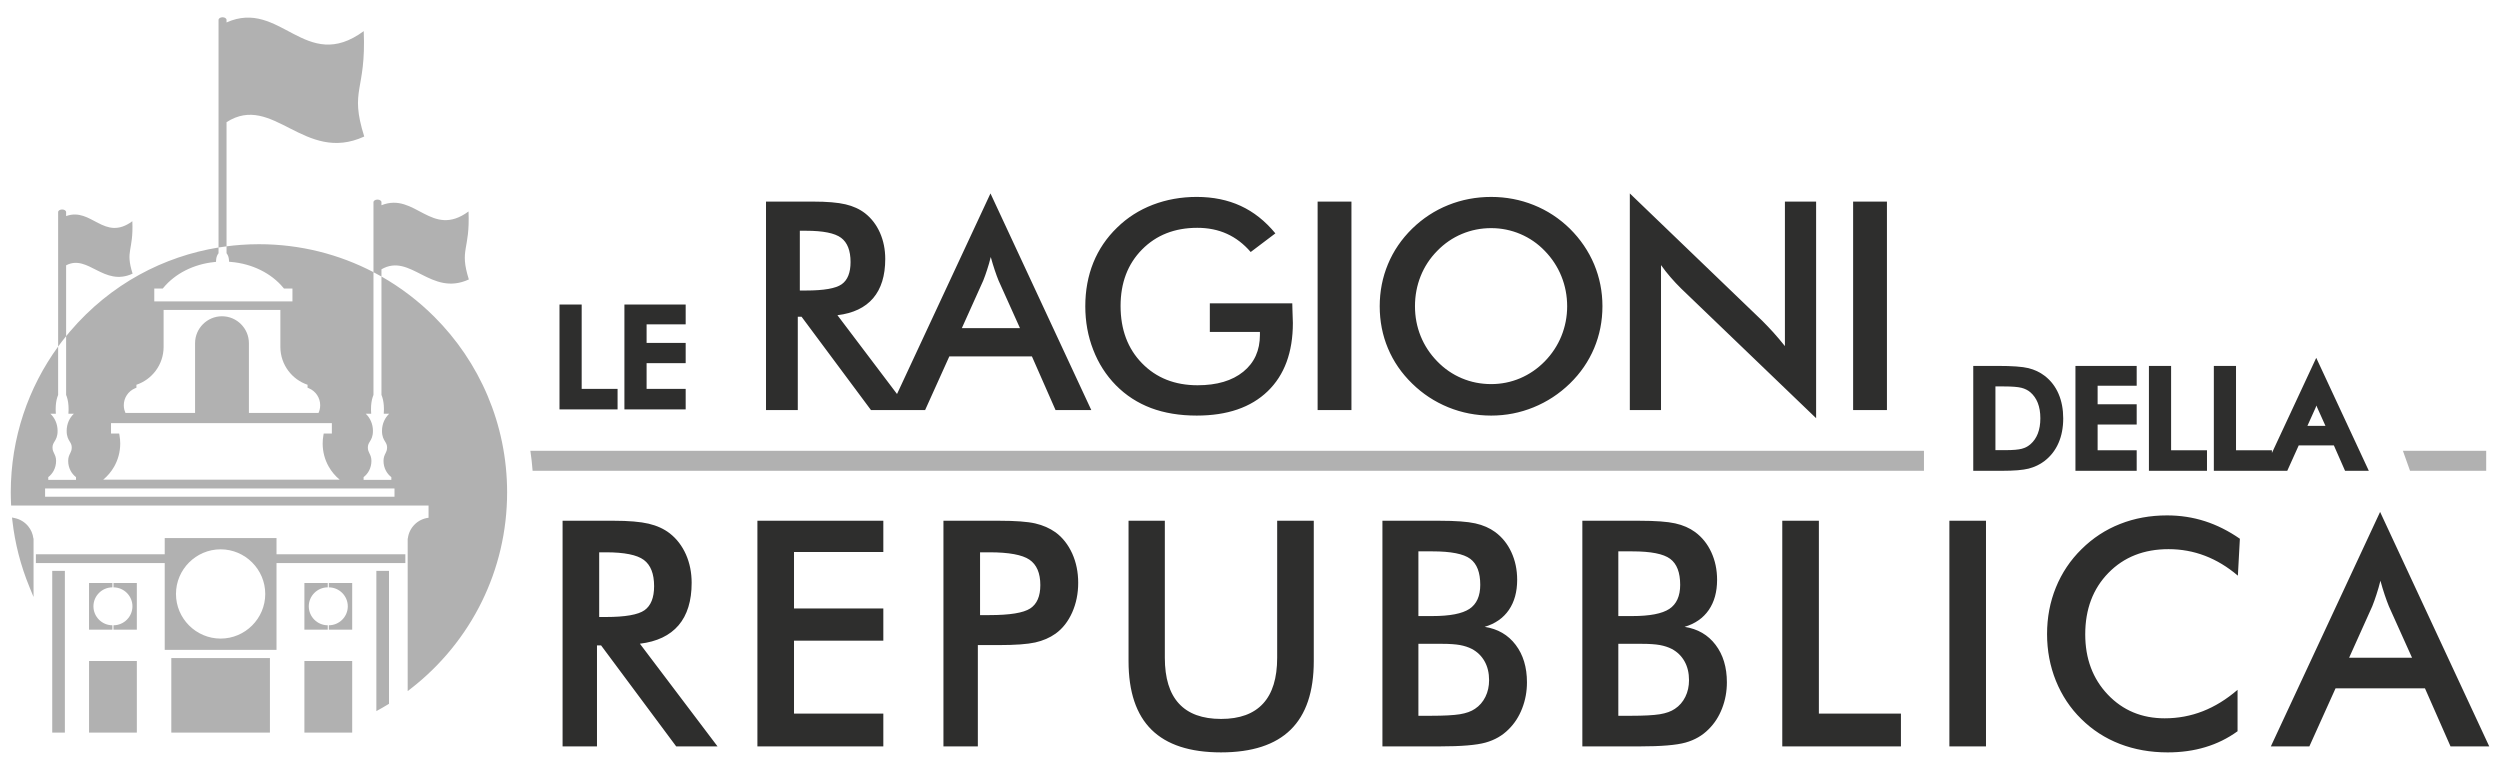 <?xml version="1.0" encoding="UTF-8"?>
<svg xmlns="http://www.w3.org/2000/svg" xmlns:xlink="http://www.w3.org/1999/xlink" xmlns:xodm="http://www.corel.com/coreldraw/odm/2003" xml:space="preserve" width="2303px" height="709px" version="1.1" style="shape-rendering:geometricPrecision; text-rendering:geometricPrecision; image-rendering:optimizeQuality; fill-rule:evenodd; clip-rule:evenodd" viewBox="0 0 2303 708.62">
 <defs>
  <style type="text/css">
   
    .fil0 {fill:#B1B1B1}
    .fil2 {fill:#2E2E2D}
    .fil1 {fill:#2E2E2D;fill-rule:nonzero}
   
  </style>
 </defs>
 <g id="Livello_x0020_1">
  <path class="fil0" d="M254.73 510.4l118.67 0 0 8.1 -118.67 0 0 79.96 -102.99 0 0 -79.96 -118.68 0 0 -8.1 118.68 0 0 -14.93 102.99 0 0 14.93zm-201.18 -191.34l0 -123.85c0,-1.34 1.65,-2.43 3.68,-2.43l0 0c2.03,0 3.68,1.09 3.68,2.43l0 3.66c23.41,-8.51 34.92,23.92 61,4.74 1.16,27.87 -6.64,26.36 0.23,48.3 -26.66,12.27 -40.99,-18.28 -61.23,-7.68l0 65.24c1.15,-1.4 2.31,-2.8 3.48,-4.18 37.82,-44.41 86.88,-69.31 136.93,-77.48l0 -209.66c0,-1.34 1.66,-2.44 3.69,-2.44l0 0c2.02,0 3.68,1.1 3.68,2.44l0 2.34c49.63,-22.14 72.59,47.56 126.38,8.01 2.33,56.01 -13.35,52.98 0.46,97.08 -55.23,25.41 -84.13,-40.6 -126.84,-13.23l0 114.38c4.45,-0.59 8.91,-1.03 13.36,-1.35 5.47,-0.4 10.97,-0.6 16.48,-0.6 38.06,0 73.94,9.3 105.51,25.75l0 -64.43c0,-1.34 1.65,-2.43 3.68,-2.43l0 0c2.03,0 3.68,1.09 3.68,2.43l0 2.79c31.11,-12.48 45.98,30.89 80.2,5.73 1.5,36.13 -8.61,34.17 0.3,62.63 -35.05,16.12 -53.67,-24.83 -80.5,-9.35l0 6.64c17.92,10.19 34.32,22.73 48.79,37.2 41.37,41.37 66.96,98.53 66.96,161.66 0,35.98 -8.32,70.04 -23.15,100.34 -15.4,31.47 -37.81,58.87 -65.18,80.18l-3.27 2.54 0 -140.61 0.16 0c0.57,-5 2.84,-9.48 6.22,-12.85 3.37,-3.37 7.85,-5.64 12.85,-6.22l0 -11.29 -384.54 0 -0.09 -1.94c-0.07,-1.64 -0.13,-3.32 -0.17,-5.06 -0.04,-1.89 -0.07,-3.6 -0.07,-5.09 0,-50.2 16.19,-96.63 43.64,-134.34zm7.36 -9.59c-2.53,3.13 -4.99,6.33 -7.36,9.59l0 44.57c-0.25,0.58 -0.49,1.22 -0.71,1.9 -0.98,3.01 -1.55,6.82 -1.55,10.98 0,0.58 0,0.97 0,1.17 0.01,0.34 0.03,0.73 0.05,1.16l0.12 2.13 -4.98 0 0 0.02c1.94,1.85 3.55,4.11 4.68,6.67 1.21,2.74 1.9,5.82 1.9,9.06 0,5.21 -1.51,7.67 -2.9,9.95 -0.92,1.51 -1.79,2.93 -1.79,5.36 0,2.47 0.72,3.9 1.43,5.33 0.93,1.86 1.87,3.72 1.87,7.07 0,3.21 -0.78,6.23 -2.15,8.86 -1.25,2.39 -2.98,4.46 -5.07,6.04l0 2.5 25.56 0 0 -2.5c-2.08,-1.58 -3.82,-3.65 -5.07,-6.04 -1.36,-2.63 -2.14,-5.65 -2.14,-8.86 0,-3.35 0.93,-5.21 1.86,-7.07 0.71,-1.43 1.43,-2.86 1.43,-5.33 0,-2.43 -0.86,-3.85 -1.79,-5.36 -1.39,-2.28 -2.89,-4.74 -2.89,-9.95 0,-3.24 0.68,-6.32 1.89,-9.06 1.14,-2.56 2.74,-4.82 4.69,-6.67l0 -0.02 -4.98 0 0.11 -2.13c0.02,-0.43 0.04,-0.82 0.05,-1.16 0.01,-0.2 0.01,-0.59 0.01,-1.17 0,-4.16 -0.58,-7.97 -1.55,-10.98 -0.22,-0.68 -0.46,-1.32 -0.72,-1.91l0 -54.15zm290.49 -54.93c-2.42,-1.38 -4.88,-2.71 -7.36,-4.01l0 113.1c-0.26,0.58 -0.49,1.22 -0.71,1.9 -0.98,3.01 -1.56,6.82 -1.56,10.98 0,0.58 0.01,0.97 0.01,1.17 0.01,0.34 0.03,0.73 0.05,1.16l0.11 2.13 -4.97 0 0 0.02c1.94,1.85 3.54,4.11 4.68,6.67 1.21,2.74 1.9,5.82 1.9,9.06 0,5.21 -1.51,7.67 -2.9,9.95 -0.93,1.51 -1.79,2.93 -1.79,5.36 0,2.47 0.72,3.9 1.43,5.33 0.93,1.86 1.86,3.72 1.86,7.07 0,3.21 -0.78,6.23 -2.14,8.86 -1.25,2.39 -2.98,4.46 -5.07,6.04l0 2.5 25.56 0 0 -2.5c-2.09,-1.58 -3.82,-3.65 -5.07,-6.04 -1.36,-2.63 -2.14,-5.65 -2.14,-8.86 0,-3.35 0.93,-5.21 1.86,-7.07 0.71,-1.43 1.43,-2.86 1.43,-5.33 0,-2.43 -0.86,-3.85 -1.79,-5.36 -1.39,-2.28 -2.9,-4.74 -2.9,-9.95 0,-3.24 0.69,-6.32 1.9,-9.06 1.14,-2.56 2.74,-4.82 4.68,-6.67l0 -0.02 -4.97 0 0.11 -2.13c0.02,-0.43 0.04,-0.82 0.05,-1.16 0,-0.2 0.01,-0.59 0.01,-1.17 0,-4.16 -0.58,-7.97 -1.56,-10.98 -0.22,-0.68 -0.45,-1.32 -0.71,-1.91l0 -109.08zm-142.71 -27.81c-2.46,0.32 -4.91,0.68 -7.37,1.08l0 5.29c-0.3,0.37 -0.58,0.79 -0.84,1.24 -0.78,1.39 -1.28,3.11 -1.4,5l-0.1 1.71 -1.71 0.18c-9.59,1 -18.55,3.68 -26.43,7.67 -8.05,4.08 -14.96,9.53 -20.27,15.95l-0.61 0.74 -7.83 0 0 11.89 127.27 0 0 -11.89 -7.83 0 -0.61 -0.74c-5.45,-6.59 -12.59,-12.16 -20.92,-16.27 -8.12,-4.01 -17.37,-6.64 -27.27,-7.49l-1.73 -0.15 -0.12 -1.73c-0.15,-2.22 -0.85,-4.2 -1.89,-5.66 -0.11,-0.16 -0.22,-0.31 -0.34,-0.45l0 -6.37zm148.68 422c-1.26,0.78 -2.54,1.53 -3.81,2.27 -1.21,0.7 -2.5,1.43 -3.85,2.19l-3 1.67 0 -129.15 11.64 0 0 122.43 -0.98 0.59zm-76.96 25.95l0 -65.97 44.03 0 0 65.97 -44.03 0zm-122.6 0l0 -68.63 90.85 0 0 68.63 -90.85 0zm-75.78 0l0 -65.97 44.03 0 0 65.97 -44.03 0zm-33.91 0l0 -148.97 11.64 0 0 148.97 -11.64 0zm-21.1 -134.4c-3.96,-9.65 -7.29,-19.64 -9.93,-29.91 -2.59,-10.12 -4.51,-20.48 -5.7,-31.04l-0.32 -2.8 2.75 0.6c4.84,1.06 9.08,3.73 12.12,7.42 2.6,3.15 4.32,7.04 4.82,11.3l0.15 0 0 53.89 -3.89 -9.46zm187.47 -254.95l-63.77 0 0 34.16c-0.03,8.25 -2.77,15.86 -7.38,21.98 -4.42,5.87 -10.55,10.38 -17.66,12.78l0 2.72 -1.24 0.52c-3.11,1.3 -5.74,3.5 -7.58,6.26 -1.78,2.68 -2.82,5.91 -2.82,9.38 0,1.46 0.18,2.87 0.52,4.21 0.26,1 0.6,1.96 1.02,2.88l64.12 0 0 -64.28c0,-6.82 2.79,-13.02 7.28,-17.51 4.5,-4.5 10.7,-7.28 17.52,-7.28 6.82,0 13.02,2.78 17.51,7.28 4.5,4.49 7.29,10.69 7.29,17.51l0 64.28 64.12 0c0.42,-0.92 0.76,-1.88 1.01,-2.88 0.35,-1.34 0.53,-2.75 0.53,-4.21 0,-3.47 -1.04,-6.7 -2.82,-9.38 -1.84,-2.76 -4.47,-4.96 -7.58,-6.26l-1.24 -0.52 0 -2.72c-7.11,-2.4 -13.24,-6.91 -17.66,-12.78 -4.61,-6.12 -7.35,-13.73 -7.38,-21.98l0 -34.16 -43.79 0zm-29.1 104.25l-83.12 0 0 9.61 7.52 0 0.29 1.68c0.22,1.24 0.39,2.5 0.5,3.76 0.11,1.26 0.17,2.52 0.17,3.8 0,7.72 -2.04,14.97 -5.6,21.25 -2.61,4.6 -6.04,8.67 -10.1,12.02l217.88 0c-4.06,-3.35 -7.49,-7.42 -10.1,-12.02 -3.56,-6.28 -5.59,-13.53 -5.59,-21.25 0,-1.28 0.05,-2.54 0.16,-3.8 0.11,-1.26 0.28,-2.52 0.5,-3.76l0.3 -1.68 7.51 0 0 -9.61 -120.32 0zm178.02 60.22l-321.87 0 0 7.59 321.87 0 0 -7.59zm-160.18 56.05c-11.3,0 -21.58,4.62 -29.04,12.08 -7.45,7.45 -12.08,17.73 -12.08,29.04 0,11.3 4.63,21.58 12.08,29.03 7.46,7.46 17.74,12.08 29.04,12.08 11.31,0 21.59,-4.62 29.04,-12.08 7.45,-7.45 12.08,-17.73 12.08,-29.03 0,-11.31 -4.63,-21.59 -12.08,-29.04 -7.45,-7.46 -17.73,-12.08 -29.04,-12.08zm99.7 35.04l0 -2.02 0 -2.02 21.51 0 0 21.5 -2.03 0 -2.02 0c0,-4.8 -1.97,-9.16 -5.13,-12.33 -3.17,-3.16 -7.53,-5.13 -12.33,-5.13zm-20.5 -4.04l19.49 0 0 2.02 0 2.02c-4.8,0 -9.17,1.97 -12.33,5.13 -3.17,3.17 -5.13,7.53 -5.13,12.33l-2.03 0 -2.02 0 0 -21.5 2.02 0zm-2.02 40.99l0 -19.49 2.02 0 2.03 0c0,4.8 1.96,9.17 5.13,12.33 3.16,3.17 7.53,5.13 12.33,5.13l0 2.03 0 2.02 -21.51 0 0 -2.02zm42 2.02l-19.48 0 0 -2.02 0 -2.03c4.8,0 9.16,-1.96 12.33,-5.13 3.16,-3.16 5.13,-7.53 5.13,-12.33l2.02 0 2.03 0 0 21.51 -2.03 0zm-238.36 -43.01l19.49 0 0 2.02 0 2.02c-4.81,0 -9.17,1.97 -12.33,5.13 -3.17,3.17 -5.13,7.53 -5.13,12.33l-2.03 0 -2.02 0 0 -21.5 2.02 0zm20.5 0l21.51 0 0 21.5 -2.03 0 -2.02 0c0,-4.8 -1.97,-9.16 -5.13,-12.33 -3.17,-3.16 -7.53,-5.13 -12.33,-5.13l0 -2.02 0 -2.02zm21.51 21.5l0 21.51 -21.51 0 0 -2.02 0 -2.03c4.8,0 9.16,-1.96 12.33,-5.13 3.16,-3.16 5.13,-7.53 5.13,-12.33l2.02 0 2.03 0zm-22.52 21.51l-21.51 0 0 -21.51 2.02 0 2.03 0c0,4.8 1.96,9.17 5.13,12.33 3.16,3.17 7.52,5.13 12.33,5.13l0 2.03 0 2.02z"></path>
  <path class="fil1" d="M736.8 267.43l5.68 0c16.52,0 27.48,-1.92 32.9,-5.77 5.42,-3.85 8.15,-10.65 8.15,-20.46 0,-10.56 -2.91,-17.99 -8.73,-22.33 -5.82,-4.34 -16.61,-6.49 -32.32,-6.49l-5.68 0 0 55.05zm-1.88 24.17l0 85.94 -29.28 0 0 -192.02 43.51 0c12.76,0 22.65,0.85 29.72,2.51 7.03,1.65 13.03,4.39 18,8.23 5.95,4.66 10.51,10.66 13.78,18 3.22,7.34 4.84,15.35 4.84,24.12 0,15.36 -3.72,27.4 -11.15,36.13 -7.43,8.68 -18.4,13.92 -32.9,15.66l66.07 87.37 -35.18 0 -63.92 -85.94 -3.49 0zm151.13 10.48l53.54 0 -19.7 -43.78c-1.12,-2.77 -2.33,-6 -3.53,-9.62 -1.21,-3.63 -2.47,-7.66 -3.67,-12.13 -1.03,4.21 -2.15,8.1 -3.36,11.73 -1.16,3.62 -2.37,6.98 -3.58,10.02l-19.7 43.78zm86.3 75.46l-21.75 -49.41 -76.09 0 -22.29 49.41 -32.77 0 92.97 -199.54 92.87 199.54 -32.94 0zm142.14 -98.29l75.96 0c0,1.3 0.05,3.13 0.13,5.51 0.27,6.22 0.41,10.38 0.41,12.57 0,26.99 -7.75,47.99 -23.19,62.89 -15.49,14.95 -37.28,22.43 -65.39,22.43 -15.76,0 -29.77,-2.33 -42.08,-6.94 -12.31,-4.66 -23.14,-11.64 -32.36,-20.99 -9.09,-9.27 -16.07,-20.15 -20.9,-32.68 -4.88,-12.49 -7.3,-25.87 -7.3,-40.1 0,-14.51 2.46,-27.89 7.39,-40.15 4.96,-12.22 12.26,-23.01 21.97,-32.37 9.36,-9.17 20.32,-16.15 32.9,-20.99 12.58,-4.79 26.05,-7.21 40.38,-7.21 15.08,0 28.64,2.78 40.55,8.29 11.91,5.5 22.56,13.92 31.91,25.29l-22.73 17.18c-6.5,-7.52 -13.79,-13.11 -21.94,-16.78 -8.1,-3.67 -17.19,-5.51 -27.26,-5.51 -20.81,0 -37.77,6.67 -50.93,20.01 -13.16,13.34 -19.74,30.66 -19.74,51.97 0,21.71 6.58,39.3 19.74,52.77 13.16,13.52 30.21,20.28 51.2,20.28 17.82,0 31.87,-4.17 42.08,-12.45 10.25,-8.32 15.35,-19.6 15.35,-33.97l0 -2.73 -46.15 0 0 -26.32zm99.3 98.29l0 -192.02 31.16 0 0 192.02 -31.16 0zm229.87 -95.6c0,-9.72 -1.79,-18.94 -5.32,-27.67 -3.54,-8.72 -8.64,-16.51 -15.27,-23.32 -6.49,-6.75 -13.96,-11.9 -22.46,-15.53 -8.55,-3.62 -17.55,-5.46 -26.95,-5.46 -9.45,0 -18.44,1.79 -26.99,5.37 -8.51,3.58 -16.11,8.78 -22.74,15.62 -6.62,6.72 -11.73,14.46 -15.22,23.19 -3.49,8.73 -5.24,17.99 -5.24,27.8 0,9.71 1.75,18.88 5.24,27.52 3.49,8.64 8.6,16.39 15.22,23.19 6.63,6.85 14.19,12.04 22.69,15.62 8.46,3.58 17.51,5.37 27.04,5.37 9.35,0 18.22,-1.79 26.68,-5.37 8.41,-3.58 16.02,-8.77 22.73,-15.62 6.63,-6.8 11.73,-14.55 15.27,-23.23 3.53,-8.73 5.32,-17.86 5.32,-27.48zm32.5 0c0,13.65 -2.55,26.54 -7.65,38.67 -5.15,12.17 -12.58,23.01 -22.38,32.54 -9.85,9.53 -21,16.83 -33.44,21.89 -12.4,5.06 -25.42,7.61 -39.03,7.61 -13.83,0 -26.99,-2.55 -39.57,-7.66 -12.53,-5.14 -23.59,-12.4 -33.21,-21.84 -9.8,-9.53 -17.23,-20.32 -22.29,-32.41 -5.06,-12.04 -7.61,-24.97 -7.61,-38.8 0,-13.75 2.55,-26.68 7.61,-38.81 5.06,-12.18 12.49,-23.05 22.29,-32.68 9.8,-9.53 20.9,-16.78 33.3,-21.75 12.4,-4.97 25.56,-7.48 39.48,-7.48 13.79,0 26.86,2.51 39.25,7.48 12.36,4.97 23.46,12.22 33.22,21.75 9.8,9.72 17.23,20.68 22.38,32.86 5.1,12.22 7.65,25.06 7.65,38.63zm25.23 95.6l0 -199.54 122.01 117.32c3.32,3.31 6.67,6.85 10.12,10.61 3.4,3.76 6.98,8.01 10.74,12.71l0 -133.12 28.74 0 0 199.54 -124.39 -119.51c-3.31,-3.26 -6.54,-6.67 -9.62,-10.25 -3.14,-3.58 -6.05,-7.34 -8.87,-11.28l0 133.52 -28.73 0zm205.7 0l0 -192.02 31.15 0 0 192.02 -31.15 0z"></path>
  <path class="fil1" d="M551.97 568.19l6.16 0c17.88,0 29.75,-2.09 35.61,-6.25 5.86,-4.17 8.82,-11.53 8.82,-22.15 0,-11.43 -3.15,-19.47 -9.45,-24.17 -6.3,-4.7 -17.98,-7.03 -34.98,-7.03l-6.16 0 0 59.6zm-2.03 26.16l0 93.03 -31.69 0 0 -207.86 47.1 0c13.8,0 24.51,0.92 32.17,2.71 7.6,1.8 14.1,4.75 19.48,8.92 6.44,5.04 11.38,11.53 14.92,19.48 3.49,7.94 5.23,16.62 5.23,26.11 0,16.62 -4.02,29.66 -12.06,39.1 -8.05,9.4 -19.92,15.07 -35.62,16.96l71.52 94.58 -38.08 0 -69.19 -93.03 -3.78 0zm147.78 93.03l0 -207.86 116 0 0 28.78 -82.28 0 0 52.04 82.28 0 0 29.65 -82.28 0 0 67.16 82.28 0 0 30.23 -116 0zm205.1 -120.94l8.68 0c18.75,0 31.25,-2.03 37.5,-6.1 6.25,-4.07 9.35,-11.24 9.35,-21.56 0,-11.05 -3.34,-18.85 -10.03,-23.41 -6.64,-4.5 -18.95,-6.78 -36.82,-6.78l-8.68 0 0 57.85zm-2.03 27.62l0 93.32 -31.69 0 0 -207.86 51.07 0c15.16,0 26.31,0.82 33.48,2.47 7.12,1.65 13.37,4.41 18.7,8.19 6.54,4.8 11.63,11.34 15.36,19.48 3.68,8.19 5.52,17.2 5.52,27.03 0,9.89 -1.84,18.95 -5.52,27.28 -3.73,8.34 -8.82,14.88 -15.36,19.58 -5.33,3.78 -11.58,6.49 -18.7,8.09 -7.17,1.6 -18.32,2.42 -33.48,2.42l-6.64 0 -12.74 0zm138.82 -114.54l33.43 0 0 126.22c0,18.7 4.31,32.8 12.98,42.2 8.68,9.45 21.61,14.15 38.86,14.15 17.11,0 29.99,-4.7 38.67,-14.15 8.67,-9.4 12.98,-23.5 12.98,-42.2l0 -126.22 33.72 0 0 129.32c0,28.1 -7.07,49.18 -21.27,63.13 -14.19,13.96 -35.61,20.93 -64.19,20.93 -28.59,0 -49.91,-6.97 -64.01,-20.88 -14.1,-13.9 -21.17,-34.98 -21.17,-63.18l0 -129.32zm267.02 87.8l12.89 0c16.08,0 27.42,-2.18 34.11,-6.59 6.64,-4.41 9.98,-11.83 9.98,-22.19 0,-11.39 -3.05,-19.34 -9.21,-23.94 -6.15,-4.6 -17.78,-6.88 -34.88,-6.88l-12.89 0 0 59.6zm0 91.86l11.63 0c11.82,0 20.69,-0.48 26.55,-1.4 5.86,-0.97 10.47,-2.62 13.91,-4.99 4.16,-2.72 7.36,-6.45 9.64,-11.05 2.28,-4.65 3.39,-9.74 3.39,-15.36 0,-6.59 -1.36,-12.4 -4.12,-17.3 -2.76,-4.94 -6.68,-8.77 -11.77,-11.48 -3.2,-1.65 -6.88,-2.81 -11,-3.59 -4.12,-0.72 -9.59,-1.11 -16.43,-1.11l-10.17 0 -11.63 0 0 66.28zm-33.14 28.2l0 -207.86 52.42 0c14.98,0 26.02,0.82 33.15,2.42 7.17,1.6 13.22,4.27 18.26,7.95 6.45,4.75 11.44,10.95 14.97,18.61 3.54,7.7 5.33,16.13 5.33,25.43 0,11.1 -2.56,20.35 -7.65,27.77 -5.14,7.46 -12.55,12.64 -22.29,15.55 12.11,1.89 21.61,7.41 28.54,16.57 6.93,9.11 10.42,20.64 10.42,34.55 0,8.38 -1.46,16.37 -4.41,23.98 -2.91,7.56 -7.08,14 -12.46,19.28 -5.71,5.77 -12.74,9.84 -21.17,12.21 -8.43,2.38 -22.53,3.54 -42.4,3.54l-52.71 0zm217.31 -120.06l12.89 0c16.08,0 27.42,-2.18 34.11,-6.59 6.64,-4.41 9.98,-11.83 9.98,-22.19 0,-11.39 -3.05,-19.34 -9.21,-23.94 -6.15,-4.6 -17.78,-6.88 -34.88,-6.88l-12.89 0 0 59.6zm0 91.86l11.63 0c11.82,0 20.69,-0.48 26.55,-1.4 5.86,-0.97 10.47,-2.62 13.91,-4.99 4.16,-2.72 7.36,-6.45 9.64,-11.05 2.28,-4.65 3.39,-9.74 3.39,-15.36 0,-6.59 -1.36,-12.4 -4.12,-17.3 -2.76,-4.94 -6.68,-8.77 -11.77,-11.48 -3.2,-1.65 -6.88,-2.81 -11,-3.59 -4.12,-0.72 -9.59,-1.11 -16.43,-1.11l-10.17 0 -11.63 0 0 66.28zm-33.14 28.2l0 -207.86 52.42 0c14.98,0 26.02,0.82 33.15,2.42 7.17,1.6 13.22,4.27 18.26,7.95 6.45,4.75 11.44,10.95 14.97,18.61 3.54,7.7 5.33,16.13 5.33,25.43 0,11.1 -2.56,20.35 -7.65,27.77 -5.14,7.46 -12.55,12.64 -22.29,15.55 12.11,1.89 21.61,7.41 28.54,16.57 6.93,9.11 10.42,20.64 10.42,34.55 0,8.38 -1.46,16.37 -4.41,23.98 -2.91,7.56 -7.08,14 -12.46,19.28 -5.71,5.77 -12.74,9.84 -21.17,12.21 -8.43,2.38 -22.53,3.54 -42.4,3.54l-52.71 0zm184.17 0l0 -207.86 33.72 0 0 177.63 75.59 0 0 30.23 -109.31 0zm153.94 0l0 -207.86 33.72 0 0 207.86 -33.72 0zm265.76 -157.28c-9.55,-8.14 -19.67,-14.24 -30.28,-18.31 -10.66,-4.07 -21.85,-6.11 -33.58,-6.11 -22.68,0 -41.14,7.27 -55.38,21.86 -14.25,14.58 -21.37,33.43 -21.37,56.64 0,22.38 6.93,40.89 20.79,55.48 13.86,14.58 31.35,21.85 52.42,21.85 12.31,0 23.99,-2.18 35.13,-6.54 11.1,-4.36 21.76,-10.91 31.98,-19.72l0 38.18c-9.06,6.54 -18.95,11.43 -29.65,14.63 -10.71,3.25 -22.29,4.84 -34.74,4.84 -15.9,0 -30.58,-2.61 -44.05,-7.8 -13.51,-5.23 -25.34,-12.89 -35.56,-23.01 -10.13,-9.93 -17.88,-21.66 -23.35,-35.13 -5.43,-13.47 -8.14,-27.86 -8.14,-43.07 0,-15.27 2.71,-29.56 8.14,-42.93 5.47,-13.42 13.32,-25.15 23.64,-35.28 10.32,-10.22 22.14,-17.97 35.47,-23.2 13.32,-5.29 27.76,-7.9 43.27,-7.9 12.2,0 23.83,1.79 34.88,5.33 11.1,3.58 21.8,8.96 32.22,16.18l-1.84 34.01zm102.48 75.59l57.95 0 -21.32 -47.39c-1.21,-3 -2.52,-6.49 -3.83,-10.41 -1.31,-3.93 -2.66,-8.29 -3.97,-13.13 -1.12,4.55 -2.33,8.77 -3.63,12.69 -1.26,3.92 -2.57,7.56 -3.88,10.85l-21.32 47.39zm93.42 81.69l-23.55 -53.49 -82.37 0 -24.13 53.49 -35.47 0 100.64 -216 100.54 216 -35.66 0z"></path>
  <polygon class="fil0" points="2290.28,433.51 2220.12,433.51 2213.55,415.06 2290.28,415.06 "></polygon>
  <path class="fil0" d="M1772.35 433.51l-1281.71 0c-0.47,-6.22 -1.17,-12.37 -2.07,-18.45l1283.78 0 0 18.45z"></path>
  <path class="fil2" d="M515.41 374.12l0 -93.78 20.43 0 0 77.71 33.07 0 0 18.9 -53.5 0 0 -2.83zm59.8 0l0 -93.78 56.43 0 0 18.26 -36 0 0 17.1 36 0 0 18.65 -36 0 0 23.7 36 0 0 18.9 -56.43 0 0 -2.83z"></path>
  <path class="fil2" d="M1838.19 414.48l9.6 0c3.34,0 6.25,-0.11 8.72,-0.33 2.41,-0.21 4.38,-0.52 5.92,-0.93l0.01 0c1.51,-0.4 2.91,-0.94 4.21,-1.61 1.3,-0.67 2.5,-1.48 3.61,-2.41 1.53,-1.32 2.87,-2.79 4.02,-4.42 1.16,-1.65 2.13,-3.46 2.91,-5.44 0.79,-2 1.38,-4.18 1.78,-6.53 0.4,-2.36 0.6,-4.92 0.6,-7.68 0,-2.76 -0.2,-5.33 -0.6,-7.69 -0.4,-2.34 -1,-4.51 -1.78,-6.52 -0.78,-1.98 -1.75,-3.79 -2.91,-5.43 -1.15,-1.63 -2.49,-3.1 -4.01,-4.41 -1.11,-0.92 -2.34,-1.73 -3.7,-2.4 -1.35,-0.67 -2.81,-1.22 -4.4,-1.62 -1.64,-0.42 -3.78,-0.73 -6.42,-0.94 -2.72,-0.22 -5.96,-0.33 -9.72,-0.33l-7.84 0 0 58.69zm-20.43 16.19l0 -93.78 22.74 0c6.5,0 12.08,0.17 16.74,0.5 4.72,0.33 8.49,0.85 11.31,1.54l0.01 0c2.83,0.7 5.48,1.64 7.96,2.81 2.5,1.18 4.82,2.59 6.97,4.24 2.82,2.16 5.31,4.63 7.45,7.41 2.15,2.77 3.95,5.84 5.39,9.19 1.44,3.33 2.51,6.9 3.23,10.71 0.72,3.79 1.08,7.78 1.08,11.97 0,4.19 -0.36,8.17 -1.08,11.94 -0.71,3.78 -1.79,7.33 -3.24,10.64 -1.45,3.33 -3.24,6.38 -5.38,9.14 -2.14,2.77 -4.62,5.24 -7.44,7.43l-0.01 0.01c-2.14,1.64 -4.43,3.05 -6.87,4.22 -2.42,1.17 -4.99,2.11 -7.72,2.82l-0.02 0.01c-2.68,0.68 -6.09,1.2 -10.21,1.54 -4.04,0.33 -8.77,0.5 -14.18,0.5l-26.73 0 0 -2.84zm94.14 0l0 -93.78 56.42 0 0 18.27 -35.99 0 0 17.09 35.99 0 0 18.65 -35.99 0 0 23.7 35.99 0 0 18.91 -56.42 0 0 -2.84zm67.69 0l0 -93.78 20.43 0 0 77.71 33.06 0 0 18.91 -53.49 0 0 -2.84zm59.8 0l0 -93.78 20.43 0 0 77.71 33.07 0 0 2.49 40.83 -87.64 48.43 104.06 -21.89 0 -10.31 -23.41 -32.36 0 -10.56 23.41 -67.64 0 0 -2.84zm86.22 -38.58l16.59 0 -7.52 -16.73 -0.05 -0.11c-0.25,-0.63 -0.5,-1.26 -0.73,-1.87 -0.2,0.54 -0.44,1.17 -0.71,1.86l-0.05 0.12 -7.53 16.73z"></path>
 </g>
</svg>
